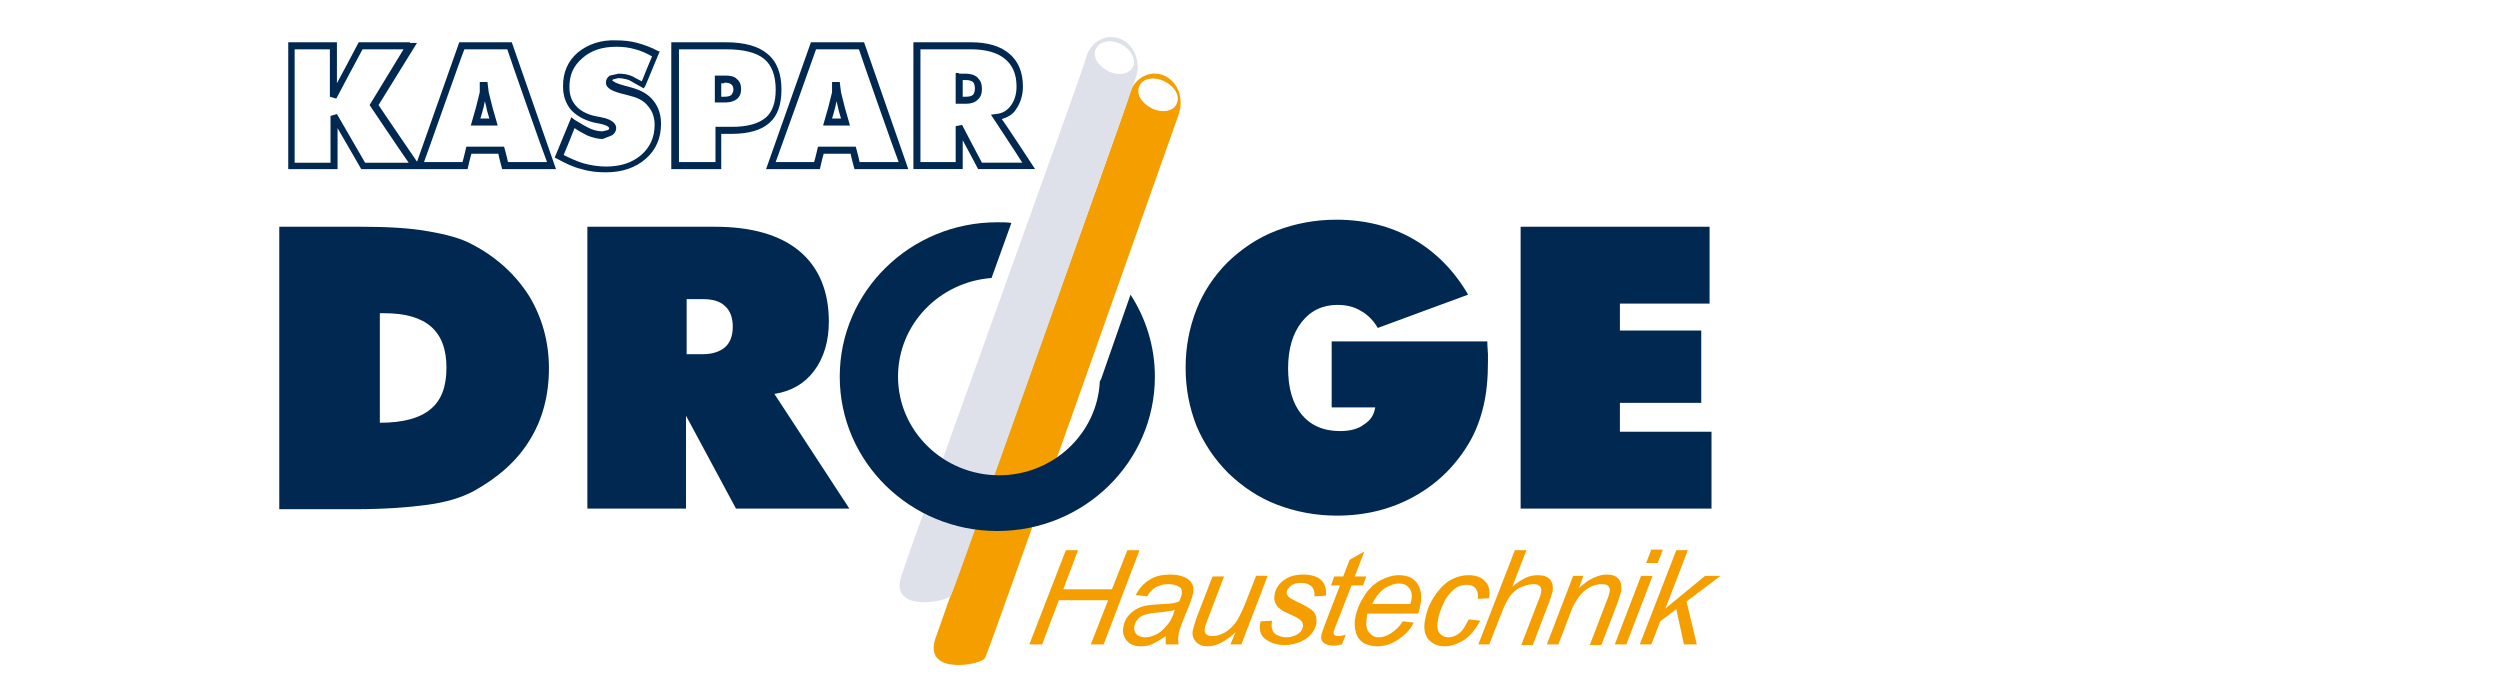 <?xml version="1.0" encoding="UTF-8"?>
<svg xmlns="http://www.w3.org/2000/svg" xmlns:xlink="http://www.w3.org/1999/xlink" height="108" viewBox="0 0 390.3 108" width="390.3">
  <clipPath id="a">
    <path d="m-12.9 0h378.2v110.9h-378.2z"></path>
  </clipPath>
  <clipPath id="b">
    <path d="m-12.9 0h378.2v110.9h-378.2z"></path>
  </clipPath>
  <clipPath id="c">
    <path d="m42.8 5.8h225.8v105.2h-225.8z"></path>
  </clipPath>
  <clipPath id="d">
    <path d="m-12.9 0h378.2v110.9h-378.2z"></path>
  </clipPath>
  <g clip-path="url(#a)">
    <path clip-path="url(#b)" d="m59.3 66c3.6 0 6.2-.7 7.9-2.1s2.5-3.5 2.5-6.5c0-2.9-.8-5-2.4-6.4s-4-2.1-7.3-2.1h-.7zm-15.7 13.4v-44h12.8c4.1 0 7.6.2 10.4.7 2.9.5 5.2 1.1 7 2.1 3.8 2 6.7 4.7 8.8 8 2 3.3 3.1 7.1 3.1 11.3s-1 8-3 11.2c-2 3.3-5 5.9-8.8 8-1.9 1-4.2 1.7-7.1 2.1s-6.7.7-11.5.7h-11.7z" fill="#002851"></path>
    <path clip-path="url(#b)" d="m107.2 46.7v8.6h2.5c1.5 0 2.7-.4 3.5-1.1s1.2-1.8 1.2-3.2-.4-2.5-1.2-3.2c-.8-.8-2-1.1-3.5-1.1zm-15.5 32.7v-44h19.9c5.8 0 10.2 1.3 13.2 3.8s4.6 6.2 4.6 11c0 3.1-.8 5.7-2.3 7.7s-3.6 3.2-6.2 3.6l11.7 17.9h-17.7l-7.8-14.5v14.5z" fill="#002851"></path>
    <path clip-path="url(#b)" d="m214.7 63.6h-6.8v-10.3h24.3c0 .9.1 1.6.1 2v1.2c0 2.5-.2 4.8-.7 6.9s-1.2 3.9-2.1 5.5c-2.2 3.8-5.1 6.6-8.7 8.6s-7.6 3-12.1 3c-3.3 0-6.4-.6-9.3-1.7s-5.4-2.8-7.6-4.9c-2.2-2.2-3.8-4.6-5-7.4-1.1-2.8-1.7-5.8-1.7-9.1s.6-6.3 1.7-9.1 2.8-5.3 4.9-7.4c2.2-2.1 4.7-3.8 7.6-4.9s6-1.7 9.3-1.7c4.5 0 8.5 1 12 3s6.4 4.9 8.6 8.7l-14.1 5.2c-.7-1.2-1.6-2.1-2.7-2.7-1-.6-2.2-.9-3.6-.9-2.3 0-4.2.9-5.6 2.7s-2.1 4.2-2.1 7.2c0 3.1.7 5.5 2.1 7.2s3.4 2.6 6 2.6c1.5 0 2.8-.3 3.7-1 1.1-.7 1.6-1.5 1.8-2.7" fill="#002851"></path>
    <path clip-path="url(#b)" d="m237.4 79.4v-44h29.5v12h-14v4.2h12.7v11.3h-12.7v4.5h14.3v12z" fill="#002851"></path>
    <path clip-path="url(#b)" d="m150.8 12.5c.5 0 .8.1 1.1.3.2.2.3.6.3 1s-.1.8-.3 1-.6.3-1.1.3h-.5v-2.6zm-1.1-1.1h-.5v4.8h1.6c.8 0 1.4-.2 1.8-.6.5-.4.7-1 .7-1.7 0-.8-.2-1.3-.7-1.8-.4-.4-1.1-.6-1.8-.6h-1.1zm1.9-3.7c2.3 0 4.1.5 5.3 1.5s1.8 2.4 1.8 4.3c0 1.2-.3 2.2-.9 3s-1.3 1.2-2.3 1.3l-.8.1s4.1 6.2 4.9 7.5h-6.3c-.3-.5-3.1-5.9-3.1-5.9l-1 .2v5.6h-5.5v-17.6zm-8.5-1.1h-.5v19.8h7.7v-4.5c1 1.8 2.4 4.5 2.4 4.5h8.9s-4.5-6.9-5.2-7.8c.9-.3 1.7-.7 2.2-1.5.7-1 1.1-2.2 1.1-3.6 0-2.2-.7-3.9-2.1-5.1s-3.4-1.8-6-1.8zm-12.8 10.5s.2-.7.3-1.3c.2.7.3 1.3.3 1.3s.2.8.4 1.4h-1.4c.2-.6.4-1.4.4-1.4m-.4-2.7-.6 2.4-.8 2.8h4.2l-.8-2.8-.6-2.4-.2-1.6h-1.2zm4.2-6.7c.2.7 5.7 16.4 6.2 17.6h-6.1c-.1-.6-.6-2.4-.6-2.4h-5.9s-.4 1.8-.6 2.4h-6c.5-1.3 6.1-17 6.3-17.6zm.4-1.1h-7.9l-7 19.8h8.4s.4-1.8.6-2.4h4.2c.1.6.6 2.4.6 2.4h8.4l-6.9-19.8zm-21.4 6.3c.5 0 .9.1 1.1.3s.3.4.3.8-.2.6-.3.8c-.2.2-.6.3-1.1.3h-.5v-2.1h.5zm-1-1.1h-.5v4.2h1.6c.8 0 1.4-.2 1.8-.5.5-.4.7-.9.7-1.6s-.2-1.2-.7-1.6c-.4-.4-1-.5-1.8-.5zm1.3-4.1c2.7 0 4.7.5 5.9 1.5s1.8 2.6 1.8 4.8c0 2-.5 3.5-1.6 4.4s-2.8 1.4-5.2 1.4h-2.6v5.5h-5.7v-17.6zm-8.1-1.1h-.5v19.8h7.8v-5.5h1.6c2.7 0 4.7-.6 5.9-1.7 1.3-1.1 1.9-2.9 1.9-5.2 0-2.5-.7-4.4-2.2-5.6-1.4-1.2-3.6-1.8-6.5-1.8zm-9.7 14.5c.4-.3.6-.7.6-1.1 0-1.2-1.8-1.6-2.4-1.7 0 0-1-.2-1-.2-1.3-.3-2.3-.9-2.9-1.6-.7-.8-1-1.7-1-2.9 0-1.9.6-3.3 2-4.5 1.3-1.2 3.1-1.8 5.3-1.8 1 0 2 .1 3 .4.8.2 1.7.6 2.6 1.1-.3.7-1.3 3.1-1.6 3.9-.6-.3-1.5-.8-1.5-.8-.7-.3-1.4-.4-2.1-.4l-1.4.3c-.4.3-.6.6-.6 1.1 0 .9 1 1.4 3.2 1.9 0 0 .7.2.7.2 1.2.3 2.1.8 2.7 1.6.7.8 1 1.8 1 2.9 0 1.9-.7 3.5-2.1 4.7s-3.2 1.8-5.5 1.8c-1.2 0-2.4-.2-3.5-.5-1-.3-2.1-.8-3.1-1.3.3-.7 1.4-3.4 1.7-4.2.7.5 1.5.9 2.1 1.2.8.3 1.6.5 2.3.5zm-5.4-12.9c-1.6 1.4-2.3 3.1-2.3 5.3 0 1.4.4 2.6 1.2 3.6.8.9 2 1.6 3.5 2 0 0 1 .2 1 .2 1.5.3 1.5.7 1.5.7 0 .1 0 .2-.2.3l-.8.2c-.6 0-1.2-.1-1.9-.4s-1.5-.8-2.5-1.4l-.5-.4-2.6 6.3.4.2c1.3.7 2.5 1.3 3.8 1.6 1.3.4 2.6.5 3.8.5 2.5 0 4.6-.7 6.2-2.1s2.4-3.2 2.4-5.5c0-1.4-.4-2.6-1.2-3.6s-1.9-1.6-3.3-2c0 0-.7-.2-.7-.2-2.1-.5-2.3-.9-2.4-.9 0 0 0-.1.1-.2l.8-.2c.5 0 1.1.1 1.7.3l2.3 1.3.3-.5 2.2-5.3h-.2c-1.1-.6-2.2-1-3.3-1.3s-2.2-.4-3.3-.4c-2.4-.1-4.4.6-6 1.9m-14.8 8.9s.2-.7.3-1.3c.2.7.3 1.3.3 1.3s.2.8.4 1.4h-1.4c.2-.6.4-1.4.4-1.4m-.5-2.7-.6 2.4-.8 2.8h4.2l-.8-2.8-.6-2.4-.2-1.6h-1.2zm4.3-6.7c.2.7 5.7 16.4 6.2 17.6h-6.1c-.1-.6-.6-2.4-.6-2.4h-5.9s-.4 1.8-.6 2.4h-6c.5-1.3 6-17 6.3-17.6zm.4-1.1h-7.9l-7 19.8h8.3s.4-1.8.6-2.4h4.2c.1.6.6 2.4.6 2.4h8.4l-6.9-19.8zm-16.6 1.1c-.8 1.3-5.3 8.7-5.3 8.7s5.1 7.6 6.1 9h-6.8c-.3-.5-4.4-7.6-4.4-7.6l-1 .3v7.3h-5.6v-17.7h5.5v7.4l1 .3s3.8-7.2 4.1-7.7zm1-1.1h-8s-2.2 4.2-3.4 6.4v-6.4h-7.6v19.8h7.7v-6.4c1.2 2.1 3.7 6.4 3.7 6.4h9.5s-6.5-9.5-6.8-10c.3-.5 6-9.7 6-9.7h-1.1z" fill="#002851"></path>
    <g fill="#f49e00">
      <path clip-path="url(#b)" d="m160.7 100.6 5.7-14.7h1.9l-2.3 6.1h7.6l2.4-6.1h1.9l-5.6 14.7h-2l2.7-6.9h-7.7l-2.6 6.9z"></path>
      <path clip-path="url(#b)" d="m183.4 95.2c-.3.1-.6.2-.9.2-.3.1-.8.1-1.5.2-1.1.1-1.8.2-2.3.4-.5.1-.8.4-1.1.7s-.4.7-.5 1c-.1.5 0 .9.3 1.3.3.3.8.5 1.4.5s1.2-.2 1.8-.5 1.1-.8 1.5-1.3c.6-.6 1-1.4 1.3-2.5m-1.4 4.1c-.7.5-1.4.9-2 1.2s-1.3.4-1.9.4c-1 0-1.7-.3-2.2-.9s-.7-1.3-.5-2.2c.1-.6.3-1.1.7-1.6s.8-.8 1.3-1.1 1.1-.5 1.8-.6c.4-.1 1.2-.1 2.4-.2 1.1 0 2-.2 2.5-.4.2-.5.4-.9.4-1.2.1-.4 0-.8-.3-1-.4-.3-.9-.5-1.8-.5-.8 0-1.4.2-2 .5-.5.3-1 .8-1.3 1.4l-1.8-.2c.6-1.1 1.3-1.9 2.2-2.4.9-.6 2-.8 3.2-.8 1.3 0 2.3.3 3 .9.5.5.7 1.1.6 1.8-.1.6-.3 1.2-.6 2l-1.1 2.7c-.3.8-.6 1.5-.6 2.1-.1.3-.1.8 0 1.4h-2c0-.3 0-.8 0-1.3"></path>
      <path clip-path="url(#b)" d="m192.9 98.7c-1.5 1.4-3 2.2-4.3 2.2-.8 0-1.4-.2-1.9-.7-.4-.5-.6-1-.5-1.7.1-.4.3-1.2.7-2.3l2.4-6.2h1.8l-2.6 6.8c-.2.6-.4 1-.4 1.3-.1.4 0 .7.2.9s.5.3 1 .3 1-.1 1.6-.4c.5-.2 1-.6 1.4-1s.8-.9 1.1-1.5c.2-.4.5-1 .9-1.9l1.8-4.6h1.8l-4.1 10.7h-1.7z"></path>
      <path clip-path="url(#b)" d="m196.8 97 1.8-.1c-.1.5-.1 1 0 1.3.1.4.3.7.7.9s.9.4 1.4.4c.8 0 1.4-.2 1.9-.5s.7-.7.8-1.1c.1-.3 0-.6-.2-.9s-.7-.6-1.6-1-1.5-.7-1.7-.9c-.4-.3-.7-.6-.8-1-.2-.4-.2-.8-.1-1.3.1-.8.6-1.6 1.4-2.2s1.8-.9 3-.9c1.3 0 2.3.3 2.9.9s.8 1.4.7 2.4l-1.8.1c.1-.6-.1-1.2-.4-1.5-.4-.4-.9-.6-1.7-.6-.6 0-1.1.1-1.5.4s-.6.6-.7.9 0 .6.3.9c.2.2.6.4 1.4.8 1.3.6 2.1 1.1 2.4 1.4.5.6.6 1.2.5 2-.1.5-.3 1-.8 1.6-.4.5-1 .9-1.7 1.2s-1.5.5-2.4.5c-1.2 0-2.2-.3-3-.9-.8-.5-1.1-1.5-.8-2.8"></path>
      <path clip-path="url(#b)" d="m210.1 99.1-.6 1.5c-.5.1-.9.2-1.3.2-.7 0-1.3-.2-1.6-.5s-.4-.6-.3-1.1c0-.2.2-.8.5-1.6l2.4-6.2h-1.4l.5-1.4h1.4l1-2.6 2.3-1.3-1.5 3.9h1.8l-.5 1.4h-1.8l-2.3 5.9c-.3.7-.4 1.2-.5 1.3 0 .2 0 .4.1.5s.3.2.6.2c.5 0 .8-.1 1.2-.2"></path>
      <path clip-path="url(#b)" d="m214.2 94.3h6c0-.2.1-.3.1-.4.2-.9.1-1.6-.3-2.1s-.9-.7-1.6-.7c-.8 0-1.5.3-2.3.8-.8.6-1.4 1.4-1.9 2.4m4.8 2.7 1.7.2c-.4.9-1.1 1.7-2.2 2.5s-2.2 1.2-3.5 1.2c-.8 0-1.5-.2-2.1-.5-.6-.4-1-.9-1.2-1.6s-.3-1.5-.1-2.4c.2-1.2.7-2.3 1.4-3.4s1.6-1.9 2.5-2.4c1-.5 1.9-.8 2.9-.8 1.3 0 2.2.4 2.8 1.2s.8 1.9.6 3.2c-.1.5-.2 1.1-.4 1.6h-7.9c-.1.2-.1.4-.1.6-.2 1-.1 1.8.3 2.3s.9.8 1.5.8 1.3-.2 1.9-.6c.9-.6 1.4-1.1 1.9-1.9"></path>
      <path clip-path="url(#b)" d="m229.3 96.7 1.8.2c-.7 1.3-1.5 2.3-2.5 3-1 .6-2 1-3 1-1.2 0-2-.4-2.6-1.1s-.8-1.8-.5-3.1c.2-1.2.6-2.3 1.3-3.4s1.5-2 2.4-2.6c1-.6 2-.9 3.1-.9s2 .3 2.6 1c.6.6.7 1.5.6 2.6l-1.8.1c.1-.7 0-1.2-.3-1.6s-.8-.6-1.4-.6c-.7 0-1.4.2-2 .7s-1.2 1.2-1.6 2.1-.8 1.8-.9 2.7c-.2.9-.1 1.6.2 2s.8.7 1.4.7 1.2-.2 1.8-.7.9-1.2 1.4-2.1"></path>
      <path clip-path="url(#b)" d="m230.8 100.6 5.7-14.7h1.8l-2.2 5.7c.8-.7 1.5-1.1 2.1-1.4s1.3-.4 1.9-.4c.9 0 1.5.2 1.9.7s.5 1.1.4 1.8c-.1.4-.3 1.1-.7 2.1l-2.4 6.3h-1.8l2.5-6.5c.4-.9.6-1.5.6-1.8.1-.3 0-.6-.2-.9-.2-.2-.5-.3-1-.3-.7 0-1.3.2-2 .5s-1.2.8-1.7 1.4c-.4.6-.9 1.6-1.4 2.9l-1.8 4.6z"></path>
      <path clip-path="url(#b)" d="m241.5 100.6 4.1-10.7h1.6l-.7 1.9c.8-.7 1.6-1.3 2.3-1.6s1.3-.5 2-.5c.9 0 1.5.2 1.9.7s.5 1.1.4 1.9c-.1.4-.3 1-.6 1.9l-2.5 6.5h-1.8l2.6-6.8c.3-.7.4-1.1.5-1.5s0-.6-.2-.9c-.2-.2-.5-.3-1-.3-.9 0-1.8.3-2.7 1-.8.7-1.6 1.8-2.2 3.4l-1.9 5z"></path>
      <path clip-path="url(#b)" d="m257 87.9.8-2.1h1.8l-.8 2.1zm-4.9 12.7 4.1-10.7h1.8l-4.1 10.7z"></path>
      <path clip-path="url(#b)" d="m256 100.6 5.7-14.7h1.8l-3.5 9.1 6.2-5.1h2.4l-5.3 4 1.6 6.7h-2l-1.2-5.5-2.5 1.9-1.4 3.6z"></path>
    </g>
  </g>
  <g clip-path="url(#a)">
    <path clip-path="url(#c)" d="m183.7 16.2c-.5 1.2-2.3 1.5-3.9.7s-2.5-2.3-1.9-3.5c.5-1.2 2.3-1.5 3.9-.7s2.5 2.3 1.9 3.5m-3.8-4.7c-1.8.2-3.2 1.6-3.6 3.4s-28.4 79.2-30.3 84.9c-1.8 5.7 7.3 4 7.8 2.9.6-1.1 30.2-84.8 30.2-84.8.2-.7.4-1.4.3-2.2-.1-2.5-2.1-4.4-4.4-4.2" fill="#f49e00"></path>
    <path clip-path="url(#c)" d="m176.9 10.4c-.6 1.2-2.3 1.5-3.9.7s-2.5-2.3-1.9-3.5 2.3-1.5 3.9-.7 2.4 2.4 1.9 3.5m-3.8-4.6c-1.8.2-3.2 1.6-3.6 3.4s-27 75.1-28.8 80.8c-1.9 5.7 7.3 4 7.8 2.9.6-1.1 28.8-80.7 28.8-80.7.2-.7.4-1.4.3-2.2-.2-2.6-2.2-4.4-4.5-4.2" fill="#dfe1ea"></path>
  </g>
  <g clip-path="url(#a)">
    <path clip-path="url(#d)" d="m171.9 59.2s-.2.3-.2.4c-.4 8.1-7.3 14.6-15.7 14.6-8.7 0-15.8-6.9-15.8-15.4 0-8.2 6.5-14.8 14.6-15.4l3.1-8.6c-.7-.1-1.4-.1-2.2-.1-13.6 0-24.6 10.8-24.6 24.1s11 24.1 24.6 24.1 24.6-10.8 24.6-24.1c0-4.7-1.4-9.1-3.8-12.8z" fill="#002851"></path>
  </g>
</svg>
